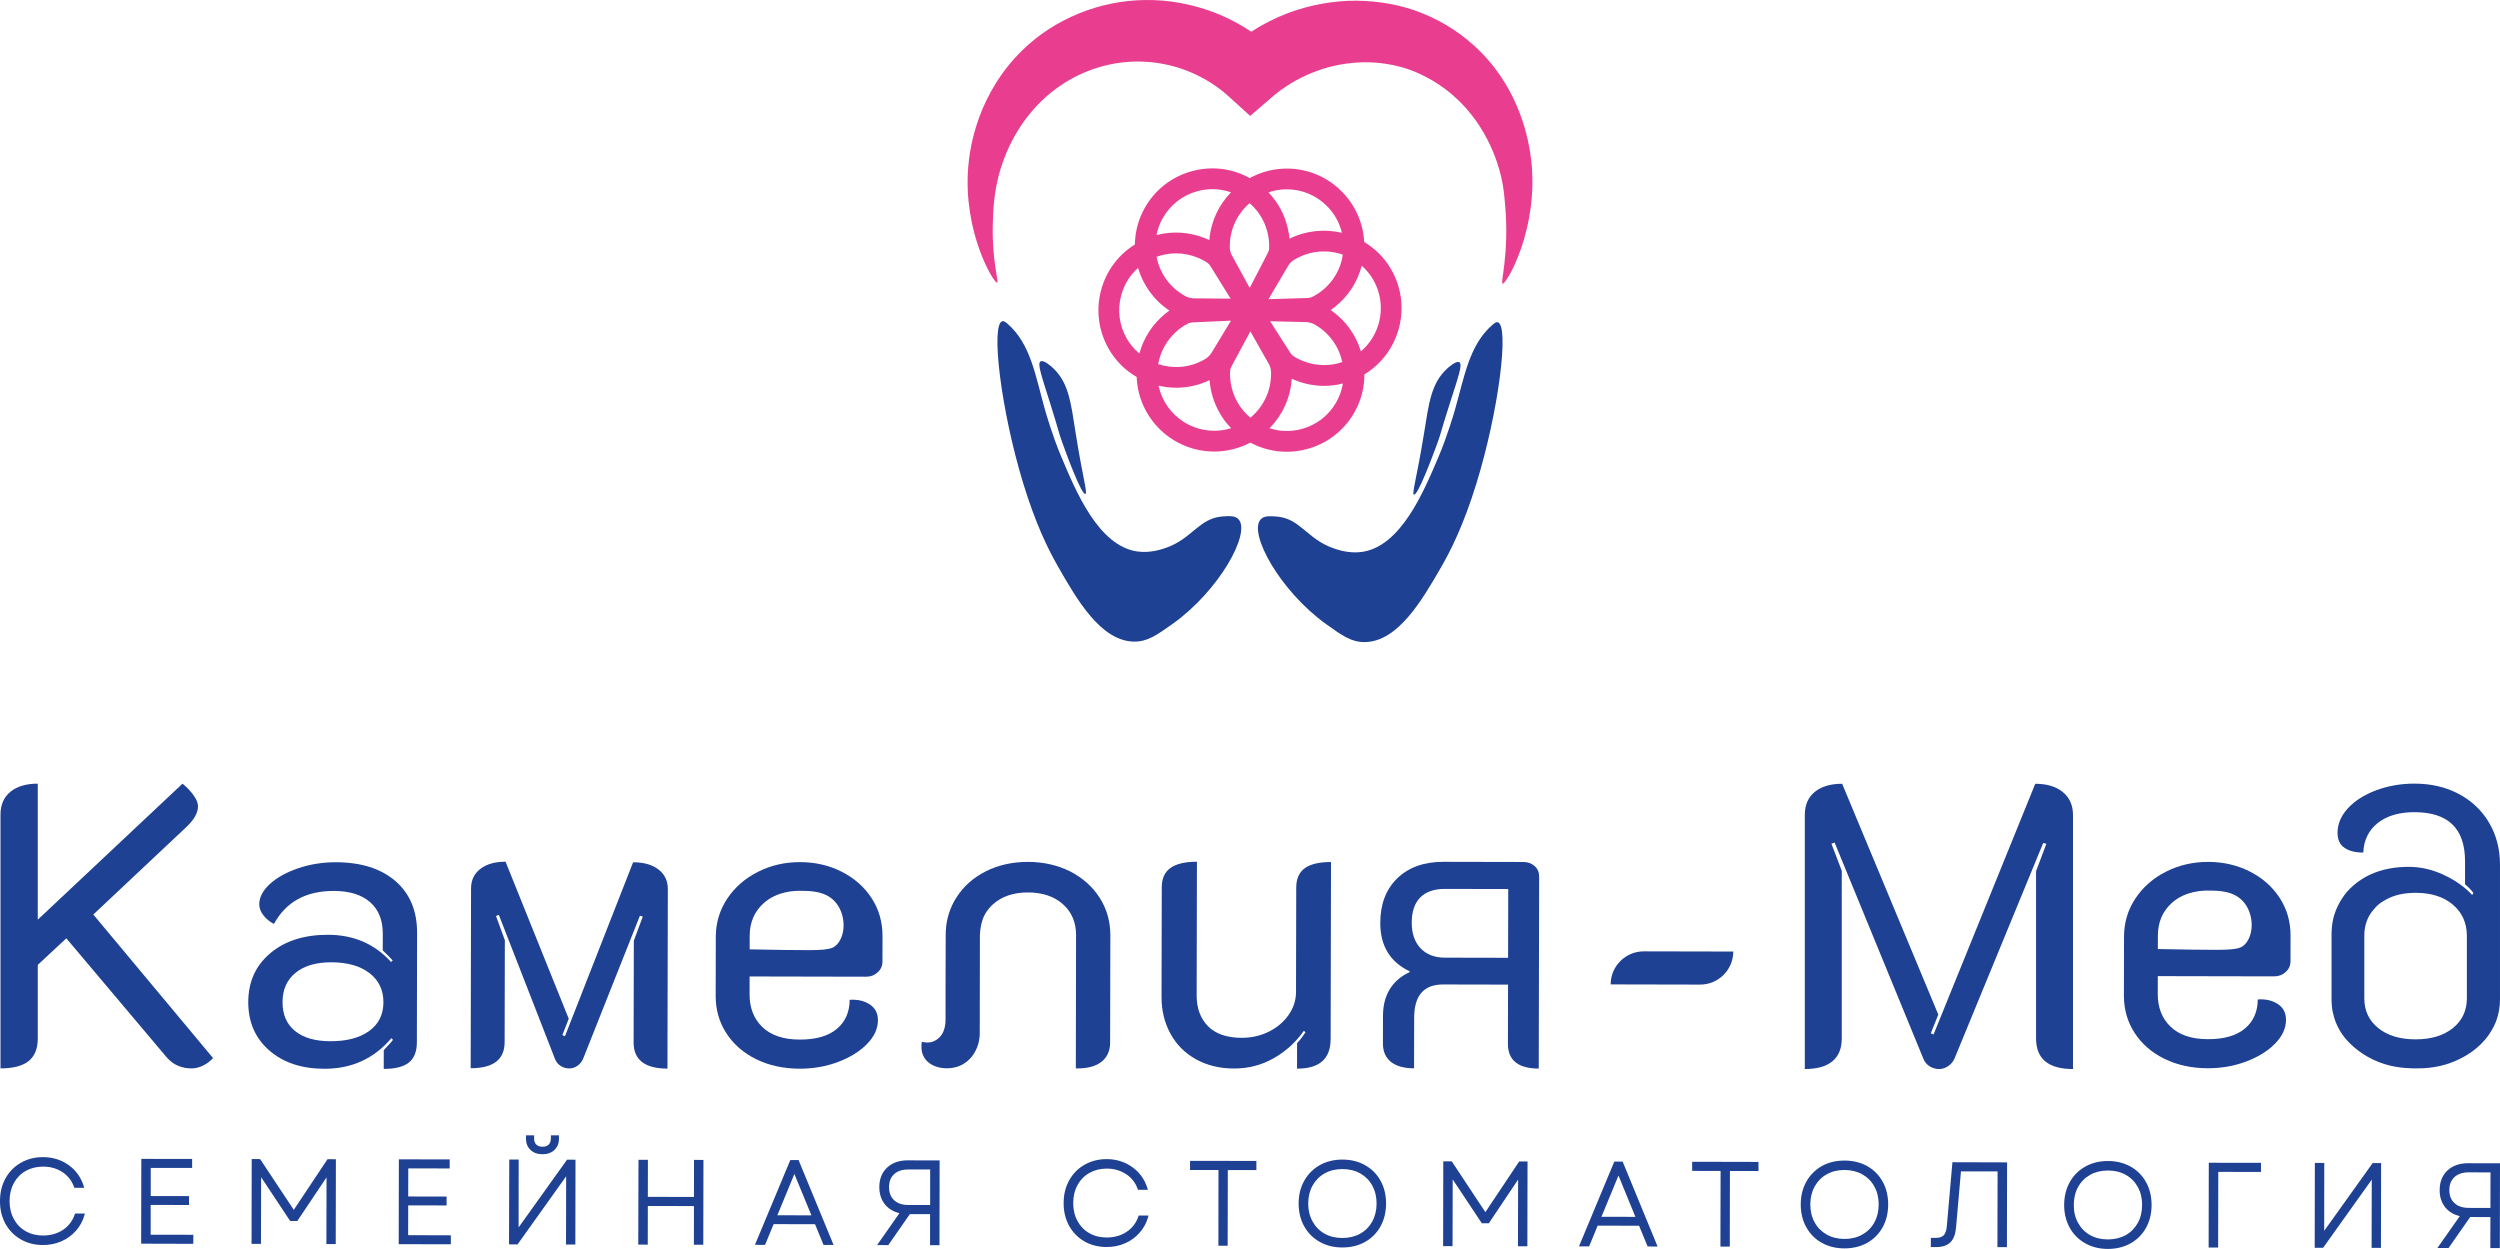 <?xml version="1.0" encoding="UTF-8"?> <svg xmlns="http://www.w3.org/2000/svg" id="_Слой_2" data-name="Слой 2" viewBox="0 0 2749.74 1373.67"><defs><style> .cls-1 { fill: #e93e8f; } .cls-2 { fill: #1e4194; } </style></defs><g id="_Слой_1-2" data-name="Слой 1"><g><g><path class="cls-2" d="M295.97,1155.21c-15.33-13.48-22.96-31.18-22.91-53.11,.05-22.23,8.11-40.11,24.23-53.68,16.1-13.57,37.31-20.31,63.63-20.26,28.07,.06,51.14,10.05,69.24,29.96l1.76-1.74c-3.21-3.51-6.86-7.18-10.94-10.99l.04-18.42c.03-14.92-4.62-26.47-13.96-34.69-9.34-8.2-22.64-12.31-39.88-12.34-30.7-.06-52.65,12.02-65.87,36.27-4.67-2.35-8.54-5.51-11.6-9.47-3.06-3.93-4.58-7.97-4.57-12.07,.02-7.88,3.99-15.41,11.89-22.55,7.91-7.14,18.36-12.89,31.39-17.27,13.01-4.35,26.69-6.51,41.02-6.48,27.77,.06,49.62,6.97,65.53,20.75,15.91,13.76,23.84,32.8,23.79,57.06l-.25,120.17c-.02,10.22-2.96,17.67-8.82,22.34-5.85,4.66-15.07,7.01-27.64,6.98l.04-20.64c6.15-6.4,9.52-10.2,10.11-11.37l-1.75-1.77c-19.06,22.49-43.63,33.7-73.74,33.64-25.15-.05-45.39-6.83-60.7-20.32Zm110.12-21.26c10.4-7.59,15.62-18.09,15.64-31.55,.03-13.45-5.07-24.13-15.29-32.06-10.23-7.9-24.24-11.89-42.08-11.92-16.66-.03-29.76,3.82-39.27,11.53-9.53,7.74-14.3,18.47-14.33,32.22-.03,13.75,4.56,24.35,13.76,31.83,9.18,7.45,22.12,11.21,38.79,11.24,18.13,.04,32.38-3.71,42.78-11.3Z"></path><path class="cls-2" d="M2380.64,1164.59c-14.01-6.88-24.95-16.41-32.81-28.55-7.86-12.14-11.78-25.8-11.75-41l.13-64.85c.03-15.48,4.23-29.49,12.57-42.04,8.36-12.54,19.61-22.37,33.8-29.5,14.19-7.13,29.61-10.68,46.25-10.65,16.65,.03,31.91,3.58,45.78,10.61,13.85,7.04,24.79,16.7,32.8,28.99,8.01,12.3,12,26.18,11.96,41.66l-.06,28.05c0,4.67-1.76,8.62-5.28,11.81-3.51,3.22-7.76,4.8-12.71,4.79l-127.96-.26-.04,19.73c-.03,14.9,4.7,26.89,14.17,35.96,9.47,9.07,23.13,13.62,40.94,13.66,17.82,.04,31.42-3.87,40.78-11.75,9.37-7.86,14.06-18.52,14.09-31.96,8.77-.57,16.14,1.14,22.13,5.08,5.97,3.96,8.95,9.74,8.94,17.32-.02,9.35-4.05,18.11-12.1,26.27-8.05,8.17-18.66,14.72-31.81,19.66-13.15,4.93-27.18,7.39-42.09,7.36-17.81-.04-33.73-3.51-47.73-10.4Zm88.63-126.01c9.91-10.45,9.84-31.8-.43-45.14-10.61-13.79-28.11-13.85-40.07-13.89-4.88-.02-24.95-.07-40.12,13.72-10.1,9.18-15.17,21.07-15.2,35.68l-.03,14.9c14.58,.3,27.47,.51,38.3,.67,44.16,.63,51.67,.26,57.55-5.94Z"></path><g><path class="cls-2" d="M93.34,1334.81l-.42,1.59c-1.84,6.68-5.1,12.53-9.53,17.46-4.43,4.93-9.78,8.86-16.04,11.53-6.1,2.67-12.87,4.01-20.14,4.01h-.08c-9.02,0-17.13-2.09-24.32-6.27-7.19-4.09-12.87-9.94-16.88-17.21-4.01-7.27-6.02-15.71-5.93-24.99,0-9.19,2.01-17.55,6.02-24.82,4.09-7.35,9.78-13.12,16.96-17.21,7.1-4.1,15.29-6.18,24.23-6.18h.08c10.61,0,20.05,2.93,28.16,8.69,8.11,5.77,13.7,13.62,16.71,23.4l.5,1.67h-10.86l-.33-.84c-2.42-6.94-6.77-12.45-12.78-16.46-6.1-4.01-13.2-6.02-21.22-6.02h-.08c-7.1,0-13.45,1.59-19.05,4.68-5.6,3.17-9.94,7.69-13.12,13.37-3.09,5.77-4.68,12.45-4.68,19.8s1.5,13.95,4.68,19.72c3.09,5.77,7.44,10.28,13.04,13.45,5.6,3.18,11.95,4.76,19.05,4.76h.17c8.19,0,15.54-2.09,21.73-6.18s10.61-9.86,13.04-17.13l.33-.84h10.78Z"></path><polygon class="cls-2" points="212.67 1358.13 212.59 1368.07 155.26 1367.91 155.26 1366.65 155.43 1274.65 211.33 1274.73 211.33 1284.59 165.79 1284.59 165.79 1315.51 207.91 1315.59 207.91 1325.37 165.71 1325.29 165.71 1358.04 212.67 1358.13"></polygon><polygon class="cls-2" points="369.44 1275.07 369.44 1276.32 369.27 1368.32 358.99 1368.32 359.16 1294.95 326.99 1343 319.21 1342.92 318.8 1342.42 287.21 1294.79 287.04 1368.16 276.68 1368.16 276.68 1366.9 276.85 1274.82 286.12 1274.9 323.14 1330.72 360.24 1274.98 369.44 1275.07"></polygon><polygon class="cls-2" points="495.87 1358.71 495.87 1368.57 438.54 1368.49 438.54 1367.24 438.71 1275.15 494.61 1275.23 494.61 1285.18 449.07 1285.09 448.99 1316.01 491.19 1316.1 491.19 1325.87 448.99 1325.79 448.91 1358.55 495.87 1358.71"></polygon><g><path class="cls-2" d="M614.78,1248.74v3.76c0,5.1-1.67,9.19-5.01,12.37-3.26,3.09-7.69,4.68-13.12,4.68s-9.86-1.59-13.12-4.76c-3.34-3.09-5.01-7.27-5.01-12.37v-3.68h8.94v3.34c0,2.92,.75,5.18,2.34,6.77,1.67,1.67,3.93,2.42,6.85,2.42,3.01,.17,5.18-.75,6.85-2.34,1.59-1.67,2.42-3.93,2.42-6.85v-3.34h8.86Z"></path><polygon class="cls-2" points="632.99 1275.57 632.99 1276.82 632.83 1368.82 622.55 1368.82 622.72 1293.78 569.24 1368.74 559.88 1368.66 559.88 1367.4 560.13 1275.4 570.49 1275.4 570.41 1350.02 623.72 1275.48 632.99 1275.57"></polygon></g><polygon class="cls-2" points="773.72 1275.82 773.72 1277.07 773.55 1369.08 763.19 1369.08 763.27 1326.54 712.55 1326.46 712.46 1368.99 702.02 1368.91 702.02 1367.74 702.27 1275.65 712.63 1275.65 712.55 1316.43 763.27 1316.51 763.35 1275.74 773.72 1275.82"></polygon><path class="cls-2" d="M878.67,1276.74l-.25-.75h-9.19l-38.86,93.17,11.11,.08,9.44-22.81,45.54,.08,9.36,22.81h11.03l-38.19-92.59Zm-23.65,59.91l18.72-45.37,18.72,45.46-37.44-.08Z"></path><path class="cls-2" d="M998.58,1276.24h-.08c-9.44,0-17.05,2.67-22.73,7.94-5.68,5.26-8.61,12.53-8.61,21.48,0,7.69,2.17,14.21,6.43,19.39,4.01,4.68,9.28,7.85,15.71,9.28l-24.57,35.1,12.28,.08,23.73-34.09h22.23v34.18h10.36l.17-92v-1.25l-34.93-.08Zm-15.12,43.87c-3.76-3.51-5.6-8.36-5.6-14.46s1.84-10.78,5.68-14.29c3.68-3.43,9.02-5.1,15.71-5.1h23.82v39.11h-23.82c-6.77,0-12.03-1.76-15.79-5.26Z"></path><path class="cls-2" d="M1263.23,1336.99l-.42,1.59c-1.84,6.69-5.1,12.53-9.53,17.46-4.43,5.01-9.78,8.86-16.04,11.53-6.1,2.67-12.87,4.01-19.97,4.01h-.25c-8.94,0-17.13-2.09-24.32-6.18-7.19-4.18-12.79-9.94-16.88-17.3-3.93-7.27-6.02-15.63-5.93-24.9,0-9.28,2.01-17.63,6.1-24.9,4.01-7.35,9.69-13.12,16.88-17.21,7.19-4.09,15.29-6.18,24.32-6.18h.08c10.53,0,20.05,3.01,28.08,8.77,8.11,5.68,13.7,13.62,16.71,23.31l.5,1.67h-10.86l-.33-.84c-2.42-6.85-6.77-12.45-12.78-16.38-6.1-4.01-13.2-6.1-21.22-6.1h-.08c-7.1,0-13.45,1.59-19.05,4.76-5.51,3.09-9.94,7.6-13.04,13.37-3.18,5.68-4.76,12.37-4.76,19.72s1.5,13.95,4.68,19.8c3.09,5.68,7.44,10.19,13.04,13.37,5.52,3.18,11.95,4.76,19.05,4.76h.17c8.19,0,15.54-2.09,21.73-6.18,6.18-4.09,10.61-9.86,13.04-17.13l.33-.84h10.78Z"></path><polygon class="cls-2" points="1381.89 1276.9 1381.89 1286.93 1350.47 1286.93 1350.3 1370.16 1340.11 1370.16 1340.19 1286.85 1308.94 1286.85 1308.94 1276.82 1381.89 1276.9"></polygon><path class="cls-2" d="M1518.52,1298.8c-4.01-7.35-9.78-13.12-17.05-17.21-7.19-4.1-15.63-6.18-24.99-6.18h-.08c-9.19,0-17.55,2.09-24.73,6.1-7.27,4.09-13.04,9.86-17.13,17.13-4.09,7.27-6.18,15.71-6.18,25.07s2.01,17.72,6.1,25.07c4.01,7.27,9.78,13.04,17.05,17.13,7.19,4.09,15.63,6.18,24.82,6.18h.17c9.28,0,17.63-2.01,24.9-6.1,7.27-4.01,12.95-9.78,17.05-17.13,4.01-7.27,6.02-15.71,6.1-24.99,0-9.36-2.01-17.8-6.02-25.07Zm-42.12,62.84h-.08c-7.35,0-13.87-1.59-19.47-4.76-5.6-3.18-10.03-7.69-13.2-13.45-3.18-5.77-4.76-12.37-4.76-19.72s1.67-14.12,4.85-19.8c3.18-5.68,7.6-10.19,13.2-13.29,5.6-3.18,12.12-4.76,19.39-4.76h.17c7.35,0,13.96,1.59,19.64,4.76,5.6,3.18,10.11,7.69,13.2,13.37,3.17,5.68,4.76,12.37,4.76,19.8s-1.67,14.12-4.85,19.89c-3.09,5.6-7.6,10.11-13.29,13.29-5.6,3.09-12.2,4.68-19.55,4.68Z"></path><polygon class="cls-2" points="1680.13 1277.49 1680.13 1278.74 1679.96 1370.75 1669.6 1370.75 1669.77 1297.38 1637.59 1345.43 1629.82 1345.43 1597.82 1297.21 1597.65 1370.66 1587.29 1370.58 1587.29 1369.33 1587.46 1277.32 1596.73 1277.32 1597.15 1277.91 1633.75 1333.23 1670.94 1277.49 1680.13 1277.49"></polygon><path class="cls-2" d="M1785.08,1278.49l-.33-.84h-9.19l-38.86,93.26h11.2l9.36-22.81,45.54,.08,9.44,22.81,10.95,.08-38.1-92.59Zm13.7,59.92l-37.35-.08,18.72-45.37,18.63,45.46Z"></path><polygon class="cls-2" points="1934.16 1277.99 1934.16 1288.02 1902.74 1287.94 1902.57 1371.16 1892.29 1371.16 1892.29 1369.91 1892.46 1287.94 1861.21 1287.85 1861.21 1277.82 1934.16 1277.99"></polygon><path class="cls-2" d="M2070.79,1299.8c-4.01-7.27-9.78-13.12-17.05-17.21-7.27-4.01-15.63-6.1-24.99-6.1h-.17c-9.11,0-17.46,2.01-24.73,6.02-7.19,4.09-12.95,9.86-17.05,17.13-4.09,7.27-6.18,15.71-6.18,25.07s2.01,17.8,6.1,25.07c4.01,7.35,9.78,13.12,17.05,17.21,7.19,4.01,15.63,6.1,24.82,6.1h.08c9.36,0,17.72-2.01,24.9-6.02,7.35-4.09,13.04-9.86,17.13-17.13,4.01-7.27,6.02-15.71,6.1-25.07,0-9.36-2.01-17.8-6.02-25.07Zm-4.43,25.07c0,7.44-1.67,14.12-4.85,19.8-3.09,5.68-7.6,10.11-13.29,13.29-5.6,3.18-12.2,4.76-19.55,4.76h-.08c-7.35-.08-13.87-1.67-19.47-4.85-5.6-3.17-10.11-7.69-13.2-13.37-3.18-5.77-4.76-12.45-4.76-19.8s1.67-14.12,4.85-19.8c3.18-5.68,7.6-10.19,13.2-13.29,5.6-3.18,12.12-4.76,19.47-4.76h.08c7.35,0,13.95,1.67,19.64,4.85,5.6,3.18,10.11,7.6,13.2,13.37,3.18,5.68,4.76,12.37,4.76,19.8Z"></path><path class="cls-2" d="M2207.58,1278.49v1.25l-.17,92h-10.45l.17-83.31h-40.28l-5.35,61.17c-.59,7.52-2.67,13.2-6.18,16.71-3.51,3.51-8.77,5.35-15.63,5.35h-6.02l.08-10.11h5.26c3.93,0,6.94-.92,8.77-2.76,1.84-1.92,3.09-5.26,3.51-10.03l6.18-70.44,60.08,.17Z"></path><path class="cls-2" d="M2360.5,1300.39c-4.01-7.35-9.78-13.12-16.96-17.21-7.27-4.09-15.71-6.18-24.99-6.18h-.08c-9.28,0-17.55,2.01-24.82,6.1-7.27,4.01-13.04,9.78-17.13,17.13-4.1,7.27-6.1,15.71-6.18,24.99,0,9.36,2.09,17.8,6.1,25.15,4.09,7.27,9.78,13.04,17.05,17.13,7.27,4.09,15.63,6.18,24.9,6.18h.08c9.28,0,17.72-2.09,24.9-6.1,7.27-4.09,13.04-9.86,17.05-17.13,4.01-7.27,6.1-15.71,6.1-25.07s-2.01-17.72-6.02-24.99Zm-4.43,24.99c0,7.44-1.59,14.12-4.76,19.8-3.18,5.68-7.6,10.19-13.29,13.37-5.68,3.09-12.28,4.68-19.55,4.68h-.08c-7.35,0-13.95-1.59-19.55-4.76-5.6-3.18-10.03-7.69-13.2-13.45-3.18-5.77-4.76-12.37-4.68-19.72,0-7.44,1.59-14.12,4.76-19.8,3.18-5.77,7.6-10.19,13.29-13.37,5.6-3.09,12.12-4.68,19.39-4.68h.17c7.35,0,13.95,1.59,19.55,4.76,5.68,3.18,10.11,7.69,13.29,13.37,3.09,5.68,4.76,12.37,4.68,19.8Z"></path><polygon class="cls-2" points="2486.85 1278.99 2486.85 1289.02 2439.89 1288.94 2439.72 1372.17 2429.27 1372.17 2429.27 1370.91 2429.44 1278.91 2486.85 1278.99"></polygon><polygon class="cls-2" points="2618.96 1279.24 2618.96 1280.5 2618.79 1372.5 2608.52 1372.5 2608.68 1297.46 2555.2 1372.42 2545.93 1372.42 2545.93 1371.16 2546.09 1279.08 2556.46 1279.16 2556.37 1353.78 2609.69 1279.24 2618.96 1279.24"></polygon><path class="cls-2" d="M2714.81,1279.41h-.17c-9.36,0-17.05,2.67-22.65,7.94-5.68,5.35-8.61,12.62-8.61,21.56-.08,7.69,2.17,14.21,6.43,19.39,3.93,4.68,9.19,7.77,15.71,9.28l-24.65,35.1h12.28l23.82-34.09,22.23,.08-.08,34.09h10.45l.17-92v-1.25l-34.93-.08Zm.67,49.14c-6.77,0-12.12-1.76-15.79-5.26-3.76-3.43-5.68-8.27-5.68-14.37,.08-6.18,1.92-10.86,5.68-14.29,3.76-3.43,9.02-5.18,15.71-5.18h.17l23.73,.08-.08,39.11-23.73-.08Z"></path></g><path class="cls-2" d="M518.1,977.1c.02-9.06,3.45-16.21,10.3-21.46,6.86-5.25,16.08-7.87,27.67-7.84l69.48,172.67-6.99,18,2.84,1.28,74.97-191.34c11.79,.02,21.11,2.69,27.95,7.96,6.84,5.28,10.25,12.46,10.23,21.51l-.41,197.49c-24.86-.05-37.27-9.66-37.23-28.83l.23-111.86,9.86-26.52-3.16-.96-62.57,157.56c-1.28,2.95-3.29,5.42-6.03,7.41-2.74,2-5.8,2.99-9.17,2.98-3.58,0-6.79-.95-9.64-2.86-2.84-1.91-4.88-4.53-6.14-7.91l-61.61-158.12-3.16,1.25,9.75,26.57-.23,112.17c-.04,19.17-12.49,28.73-37.34,28.67l.41-197.81Z"></path><path class="cls-2" d="M1463.54,1142.99c-.04,21.65-12.35,32.46-36.93,32.4l.06-28.09c2.64-2.63,5.71-6.57,9.24-11.83l-1.75-1.76c-8.81,12.57-19.87,22.64-33.2,30.22-13.33,7.58-27.88,11.36-43.69,11.32-15.79-.03-29.76-3.43-41.88-10.19-12.13-6.75-21.47-16.12-28.03-28.14-6.56-12.01-9.82-25.48-9.79-40.4l.25-120.68c.02-9.65,3.25-16.74,9.7-21.27,6.45-4.52,16.11-6.77,28.98-6.74l-.3,147.02c-.03,14.05,4.12,25.32,12.44,33.82,8.33,8.51,20.67,12.78,37.06,12.81,10.82,.02,20.77-2.22,29.85-6.74,9.08-4.52,16.33-10.64,21.76-18.39,5.43-7.74,8.15-16.14,8.17-25.21l.24-114.98c.02-9.65,3.18-16.74,9.48-21.27,6.31-4.52,15.89-6.77,28.76-6.74l-.4,194.85Z"></path><path class="cls-2" d="M1692.47,1175.32c-22.64-.05-33.95-9.15-33.91-27.31l.13-65.05-71.46-.15c-21.15-.04-31.74,12.11-31.79,36.47l-.12,55.76c-11.11-.02-19.6-2.4-25.46-7.11-5.86-4.71-8.79-11.44-8.77-20.2l.06-30.45c.02-11.54,2.56-21.35,7.59-29.46,5.04-8.11,12.26-14.28,21.67-18.54v-.96c-21.55-10.3-32.3-28.05-32.25-53.26,.04-20.72,6.33-37.1,18.85-49.15,12.52-12.05,29.47-18.04,50.83-18l87.47,.18c5.13,.01,9.35,1.51,12.65,4.5,3.31,3,4.95,6.85,4.94,11.55l-.44,211.18Zm-33.72-121.84l.16-75.63-69.53-.14c-11.96-.02-21.04,3.12-27.26,9.4-6.21,6.29-9.32,15.52-9.35,27.7-.02,11.96,3.22,21.37,9.72,28.21,6.51,6.85,15.42,10.29,26.74,10.31l69.53,.14Z"></path><path class="cls-2" d="M831.77,1165.04c-14.02-6.89-24.98-16.42-32.84-28.58-7.87-12.15-11.79-25.83-11.76-41.04l.13-64.92c.03-15.5,4.23-29.52,12.59-42.08,8.37-12.55,19.63-22.4,33.84-29.53,14.2-7.14,29.64-10.69,46.3-10.66,16.67,.03,31.94,3.58,45.83,10.62,13.86,7.05,24.81,16.72,32.83,29.02,8.02,12.31,12.01,26.21,11.98,41.7l-.06,28.08c0,4.68-1.76,8.62-5.29,11.82-3.51,3.22-7.76,4.81-12.73,4.8l-128.09-.27-.04,19.75c-.03,14.91,4.7,26.91,14.18,36,9.48,9.08,23.15,13.64,40.98,13.68,17.84,.04,31.45-3.88,40.82-11.76,9.38-7.87,14.08-18.54,14.1-31.99,8.78-.57,16.16,1.14,22.15,5.09,5.98,3.96,8.96,9.75,8.95,17.34-.02,9.36-4.06,18.13-12.12,26.29-8.06,8.17-18.68,14.73-31.84,19.68-13.16,4.94-27.21,7.4-42.13,7.37-17.83-.04-33.77-3.52-47.78-10.42Zm88.72-126.13c9.92-10.46,9.85-31.83-.43-45.19-10.62-13.8-28.14-13.86-40.11-13.9-4.88-.02-24.98-.07-40.16,13.74-10.11,9.19-15.18,21.09-15.22,35.72l-.03,14.91c14.59,.3,27.5,.51,38.34,.67,44.21,.63,51.72,.26,57.61-5.95Z"></path><path class="cls-2" d="M1808.03,1046.42h98.38c0,20.1-16.32,36.42-36.42,36.42h-98.38c0-20.1,16.32-36.42,36.42-36.42Z" transform="translate(2.21 -3.81) rotate(.12)"></path><path class="cls-2" d="M1221.27,1028.82l-.25,117.93c0,9.01-3.25,16.19-9.51,21.12-6.26,4.84-15.02,7.26-26.04,7.26h-2.17v-2.09l.25-144.31c.08-14.02-4.76-25.54-14.27-34.05-9.52-8.6-22.45-13.02-38.48-13.1-16.03,0-28.96,4.34-38.48,12.94-.83,.75-1.92,1.67-3.09,3.01-.58,.58-3.51,3.92-5.68,7.68-1.25,2.09-5.26,10.02-5.76,23.29l-.17,106.17c.53,17.18-8.67,32.37-22.61,37.86-12.7,5-31.26,2.69-38.48-9.4-3.6-6.02-3.26-12.59-2.75-16.19l.17-1.17,1.09,.25c2.75,.75,7.01,1.17,11.6-.58,.17-.08,3.76-1.42,6.84-4.59,6.51-6.51,6.51-16.86,6.51-20.2,0-.75,0-79.21,.17-92.31,0-4.51,.17-15.27,5.01-27.79,2.42-6.43,5.43-11.35,6.93-13.6,7.68-12.19,18.7-21.87,32.55-28.8,13.6-6.76,29.05-10.18,45.91-10.18s32.72,3.59,46.57,10.52c13.69,7.09,24.62,16.78,32.38,28.96,7.76,12.1,11.77,25.96,11.77,41.4Z"></path><path class="cls-2" d="M2565.77,1177.71h-.1v-.21c0,.1,.1,.1,.1,.21Z"></path><path class="cls-2" d="M2565.77,1177.71h-.1v-.21c0,.1,.1,.1,.1,.21Z"></path><path class="cls-2" d="M1985.11,896.16c0-10.78,3.64-19.15,10.93-25.13,7.27-5.97,17.32-8.96,30.14-8.96l105.76,253.9-8.3,20.54,3.06,1.31,111.87-275.75c12.82,0,22.95,3.05,30.37,9.17,7.44,6.12,11.15,14.57,11.15,25.35v279.24c-27.09,0-40.64-11.21-40.64-33.65v-183.98l11.35-30.14-3.5-.88-97.44,236.85c-1.47,3.5-3.8,6.34-6.99,8.52-3.22,2.19-6.56,3.28-10.05,3.28-3.8,0-7.29-1.02-10.5-3.05-3.21-2.04-5.53-4.95-6.99-8.75l-97.44-237.29-3.51,1.31,11.36,29.71v184.41c0,11.08-3.42,19.45-10.27,25.13-6.85,5.69-16.97,8.52-30.37,8.52v-279.68Z"></path><path class="cls-2" d="M.54,895.97c0-10.76,3.63-19.12,10.9-25.09,7.27-5.95,17.3-8.94,30.1-8.94v149.62l159.21-149.62c4.94,4.07,9.01,8.36,12.22,12.87,3.19,4.51,4.8,8.5,4.8,11.99,0,7.28-4.36,14.98-13.08,23.12l-102.07,95.96,131.73,157.9c-3.2,3.49-6.91,6.26-11.13,8.29-4.22,2.03-8.36,3.06-12.43,3.06-11.34,0-20.5-4.07-27.48-12.22l-110.36-130.86-31.41,29.22v81.13c0,11.05-3.35,19.27-10.03,24.65-6.7,5.38-17.01,8.07-30.97,8.07v-279.17Z"></path><path class="cls-2" d="M2737.71,904.84c-6.18-10.44-14.28-19.13-24.14-25.98-2.92-2-5.93-3.93-9.19-5.6-14.2-7.6-30.49-11.36-48.78-11.36-15.12,0-29.23,2.51-42.27,7.43-13.11,4.93-23.39,11.53-30.99,19.8-7.52,8.27-11.28,17.21-11.28,26.81,0,7.6,2.51,13.11,7.6,16.54,5.09,3.51,11.94,5.26,20.71,5.26,.58-13.7,5.85-24.47,15.87-32.49,10.02-7.94,23.47-11.94,40.34-11.94,37.17,0,55.71,17.96,55.71,54.04v25.23c4.09,3.51,7.18,6.68,9.19,9.61l-1.34,2.17c-8.44-9.02-18.96-16.37-31.57-22.22-12.61-5.85-25.31-8.69-38.09-8.69-24.98,0-45.44,6.85-61.23,20.72-2.51,2.17-4.76,4.43-6.85,6.77-1.84,2.17-3.51,4.43-5.09,6.85-3.93,5.93-6.93,12.19-8.94,18.79-1.34,4.51-2.17,9.27-2.59,14.12-.08,1.17-.17,2.42-.25,3.68-.08,1.09-.08,2.09-.08,3.17v71.58c0,1.75,.08,3.51,.17,5.26,.08,1.67,.25,3.34,.5,5.01,.17,1.25,.42,2.59,.67,3.84,1.84,8.77,5.34,17.04,10.52,24.56,5.58,8.1,17.01,19.47,33.08,27.31,18.05,8.82,34.57,9.61,43.27,9.94,1.7,.06,3.12,.08,4.18,.08,9.03,.02,27.67-.15,47.78-10.02,6.02-2.96,21.74-10.89,33.08-27.31,4.95-7.18,7.36-13.49,8.01-15.27,2.68-7.33,4.02-15.14,4.02-23.4v-147.84c0-17.46-4.01-32.91-12.03-46.44Zm-121.98,225.85c-10.22-8.29-15.24-19.18-15.24-32.67v-68.77c0-11.14,3.27-20.61,9.88-28.39,.67-.92,1.42-1.76,2.26-2.6,1.17-1.34,2.51-2.6,3.94-3.77,1.26-1.09,2.68-2.09,4.19-2.93,.75-.5,1.59-1.01,2.51-1.51,.42-.25,.75-.5,1.17-.67,8.96-4.94,19.77-7.37,32.41-7.37,17.26,0,30.99,4.36,41.21,13.15,10.13,8.71,15.24,20.1,15.24,34.09v68.77c0,13.49-5.11,24.37-15.24,32.67-10.22,8.29-23.96,12.48-41.21,12.48s-30.91-4.19-41.13-12.48Z"></path></g><g><path class="cls-1" d="M1529.64,295.41c-7.36-12.43-17.5-22.23-29.17-29.25-1.1-20.97-9.81-40.58-24.77-55.63-16.06-16.15-37.54-25.11-60.28-25.11h-.17c-14.63,0-28.58,3.8-40.67,10.48-19.7-10.99-42.53-13.53-64.26-7.44-21.98,6.17-40.16,20.54-51.32,40.41-7.1,12.68-10.57,26.46-10.74,40.08-18.35,11.41-31.45,29-37.12,49.97-5.92,22.07-2.96,45.06,8.37,64.85,7.61,13.27,18.26,23.67,30.69,30.86,1.78,45.65,39.4,82.01,85.31,82.01h.93c13.95-.17,27.14-3.72,38.81-9.81,12.51,6.68,26.12,10.06,40.07,10.06,7.27,0,14.63-.93,21.9-2.88,22.07-5.83,40.5-19.87,52-39.57,7.78-13.36,11.5-27.99,11.5-42.53v-.08c39.74-24.27,52.76-76.18,28.92-116.42Zm-75.93,24.6c-3.55,2.79-7.27,5.07-11.24,7.02-1.52,.42-3.13,.68-4.48,.76-14.29,.42-28.49,.84-42.78,1.27l22.07-37.45c1.44-2.11,3.04-3.72,4.57-4.82,.84-.51,1.61-1.02,2.11-1.35l1.1-.59c16.31-9.38,35.26-10.57,51.91-4.74-2.28,15.73-10.48,29.93-23.25,39.91Zm22.66,78.21c-13.78,4.74-28.74,4.48-42.69-.93-4.14-1.61-8.12-3.63-11.75-6.09-1.18-1.02-2.2-2.28-2.96-3.47-7.35-11.5-14.71-22.91-21.98-34.41l40.92,1.01c2.53,.34,4.74,.93,6.51,1.78,.84,.42,1.69,.85,2.11,1.1l1.1,.68c15.3,9.21,25.28,24.01,28.74,40.33Zm-61.21-189.98h.17c16.74,0,32.38,6.59,44.22,18.43,8.2,8.2,13.78,18.35,16.4,29.42-18.85-4.48-39.23-2.62-57.58,6.42-.17-1.69-.34-3.38-.68-5.07-2.03-13.02-6.85-25.11-14.12-35.59-2.53-3.63-5.33-7.02-8.37-10.23,6.26-2.2,13.02-3.38,19.96-3.38Zm-40.67,15.22c11.08,9.64,18.43,22.74,20.71,37.54,.68,4.4,.93,8.88,.68,13.27-.42,1.52-.93,2.96-1.61,4.31-6.59,12.68-13.19,25.36-19.7,38.13l-20.12-36.78c-1.02-2.37-1.61-4.57-1.69-6.43-.08-.93-.08-1.94-.17-2.54l.09-1.18c.25-18.52,8.71-35.09,21.81-46.33Zm-95.62,16.57c8.2-14.54,21.56-25.11,37.62-29.59,5.66-1.61,11.41-2.37,17.07-2.37,6.94,0,13.78,1.18,20.38,3.47-13.44,13.86-22.23,32.21-23.76,52.5-1.61-.68-3.13-1.35-4.74-2.03-17.25-6.93-35.85-8.03-53.35-3.47,1.18-6.34,3.46-12.6,6.76-18.52Zm14.63,38.64c7.86,0,15.81,1.52,23.42,4.57,4.14,1.61,8.12,3.72,11.75,6.26,1.1,1.1,2.11,2.28,2.88,3.47,7.36,11.92,14.63,23.67,21.98,35.51l-41.68-.34c-2.53-.26-4.82-.85-6.43-1.61-.84-.42-1.69-.84-2.28-1.1l-1.02-.68c-16.23-9.39-26.72-25.11-30.01-42.27,6.93-2.54,14.12-3.8,21.39-3.8Zm-54.2,93.68c-8.29-14.46-10.48-31.37-6.09-47.43,3.13-11.84,9.55-22.24,18.52-30.18,5.49,18.68,17.33,35.51,34.5,46.84-1.44,1.1-2.88,2.11-4.23,3.21-14.29,11.5-24.18,26.89-28.83,44.05-5.41-4.48-10.15-10.06-13.87-16.49Zm57.07-9.81c3.47-2.79,7.27-5.16,11.16-7.1,1.52-.42,3.05-.76,4.48-.85,14.04-.59,27.9-1.18,41.93-1.86l-22.07,36.44c-1.52,2.03-3.22,3.72-5.07,4.99l-2.87,1.69c-15.81,8.79-33.91,9.98-50.05,4.65,2.62-14.8,10.48-28.24,22.49-37.96Zm39.82,111.26h-.67c-30.02,0-55.21-21.22-61.21-49.63,6.34,1.52,12.93,2.28,19.53,2.28,12.34,0,24.86-2.71,36.52-8.29,.17,1.78,.34,3.47,.59,5.16,1.86,13.02,6.51,25.19,13.61,35.85,2.79,4.23,6,8.12,9.55,11.75-5.66,1.86-11.67,2.79-17.92,2.88Zm39.15-14.37c-11.84-9.81-19.62-23.67-21.81-39.31-.68-4.4-.76-8.88-.43-13.27,.43-1.44,.93-2.96,1.61-4.23l20.55-38.13,20.88,36.86c1.01,2.28,1.61,4.57,1.78,6.34,.08,.93,.08,1.94,.17,2.79l-.09,1.02c0,19.19-8.88,36.44-22.66,47.94Zm94.1-16.49c-8.37,14.46-21.9,24.77-38.05,29-11.75,3.04-23.76,2.79-35-.93,14.04-14.29,23.08-33.31,24.35-54.45,1.61,.76,3.22,1.44,4.82,2.03,9.97,3.89,20.46,5.83,30.86,5.83,6.93,0,13.86-.85,20.63-2.62-1.18,7.27-3.72,14.46-7.61,21.14Zm27.39-56.48c-5.41-18.01-16.82-34.24-33.22-45.4,1.44-1.01,2.87-2.03,4.23-3.13,14.96-11.75,25.28-27.73,29.93-45.66,4.74,4.14,8.88,9.13,12.26,14.8,5.92,9.98,8.71,20.97,8.71,31.79,0,18.01-7.78,35.59-21.9,47.6Z"></path><path class="cls-1" d="M1652.69,312.04c-2.73-.68,7.25-31.71,2.98-84.06-1.03-12.66-1.75-21.46-4.46-33.17-3.64-15.71-17.02-62.96-60.85-96.28-21.01-15.98-41.01-22.43-46.17-23.93-16.59-4.84-33.88-6.9-51.09-5.83-17.12,1.08-34.16,4.75-50.11,11.39-15.95,6.36-30.92,15.42-44.1,26.81l-23.84,20.53-23.31-21.15c-25.28-23.04-58.36-36.76-92.7-38.46-34.33-1.79-69.38,8.61-98.07,30.12-28.78,21.33-50.74,53.7-61.41,91.08-6.82,23.89-7.33,45.64-7.62,58.98-.85,39.29,6.93,62.26,4.78,62.83-3.48,.91-37.74-55.3-31.76-127.55,1.88-22.74,10.83-80.15,59.17-127.74C1159.25,21,1209.36,.38,1260.1,.02c25.28-.36,50.74,4.48,74.59,13.36,14.61,5.56,28.59,12.82,41.5,21.52,12.91-8.34,26.71-15.33,41.15-20.8,23.76-8.7,49.03-13.45,74.32-13.36,25.28,.27,50.74,4.66,74.14,14.43,23.4,9.5,44.73,23.85,62.3,41.42,43.73,43.73,53.6,97.39,56.14,120.3,8.36,75.59-27.62,136.15-31.55,135.16Z"></path><g><g><path class="cls-2" d="M1497.48,607.12c43.3-5.66,68.5-66.59,84.46-103.96,9.98-23.37,17.39-49.05,18.38-52.52,10.36-36.25,15.68-71.19,41.11-93.24,2.52-2.18,4.28-3.42,5.99-2.94,12.77,3.6,1.25,97.3-23.8,178.25-13.88,44.85-27.86,72.68-38.89,91.77-20.76,35.91-47.22,81.3-83.57,81.75-14.64,.18-24.72-7.01-42.09-19.41-51.16-36.5-86.35-100.51-72.41-115.61,3.71-4.02,10-3.59,17.05-3.1,26.3,1.8,33.65,24.54,62.46,34.77,4.55,1.62,17.17,6.1,31.3,4.25Z"></path><path class="cls-2" d="M1605.16,398.48c3.7,2.35-.77,14.74-10.14,44.04-11.88,37.17-9.16,31.25-13.91,44.46-5.23,14.54-21.7,58.31-25.9,57.08-2.62-.77,3.07-18,11.14-67.79,5.23-32.28,7.65-54.7,25.33-70.81,1.57-1.43,10.06-9.16,13.49-6.98Z"></path></g><path class="cls-2" d="M1251.3,606.61c-43.27-5.84-68.22-66.88-84.03-104.31-9.89-23.42-17.19-49.12-18.17-52.6-10.21-36.29-15.39-71.26-40.72-93.41-2.51-2.19-4.27-3.44-5.98-2.96-12.78,3.55-1.66,97.3,23.06,178.35,13.69,44.9,27.56,72.8,38.51,91.93,20.61,36,46.88,81.5,83.23,82.09,14.64,.24,24.75-6.91,42.17-19.23,51.31-36.28,86.76-100.16,72.89-115.31-3.69-4.03-9.98-3.63-17.04-3.18-26.31,1.69-33.75,24.4-62.6,34.51-4.56,1.6-17.19,6.02-31.32,4.12Z"></path><path class="cls-2" d="M1144.49,397.53c-3.71,2.33,.71,14.74,9.96,44.09,11.73,37.22,9.03,31.29,13.73,44.52,5.17,14.56,21.46,58.4,25.66,57.18,2.62-.76-3-18.01-10.86-67.84-5.1-32.3-7.42-54.73-25.03-70.91-1.56-1.43-10.02-9.2-13.46-7.04Z"></path></g></g></g></g></svg> 